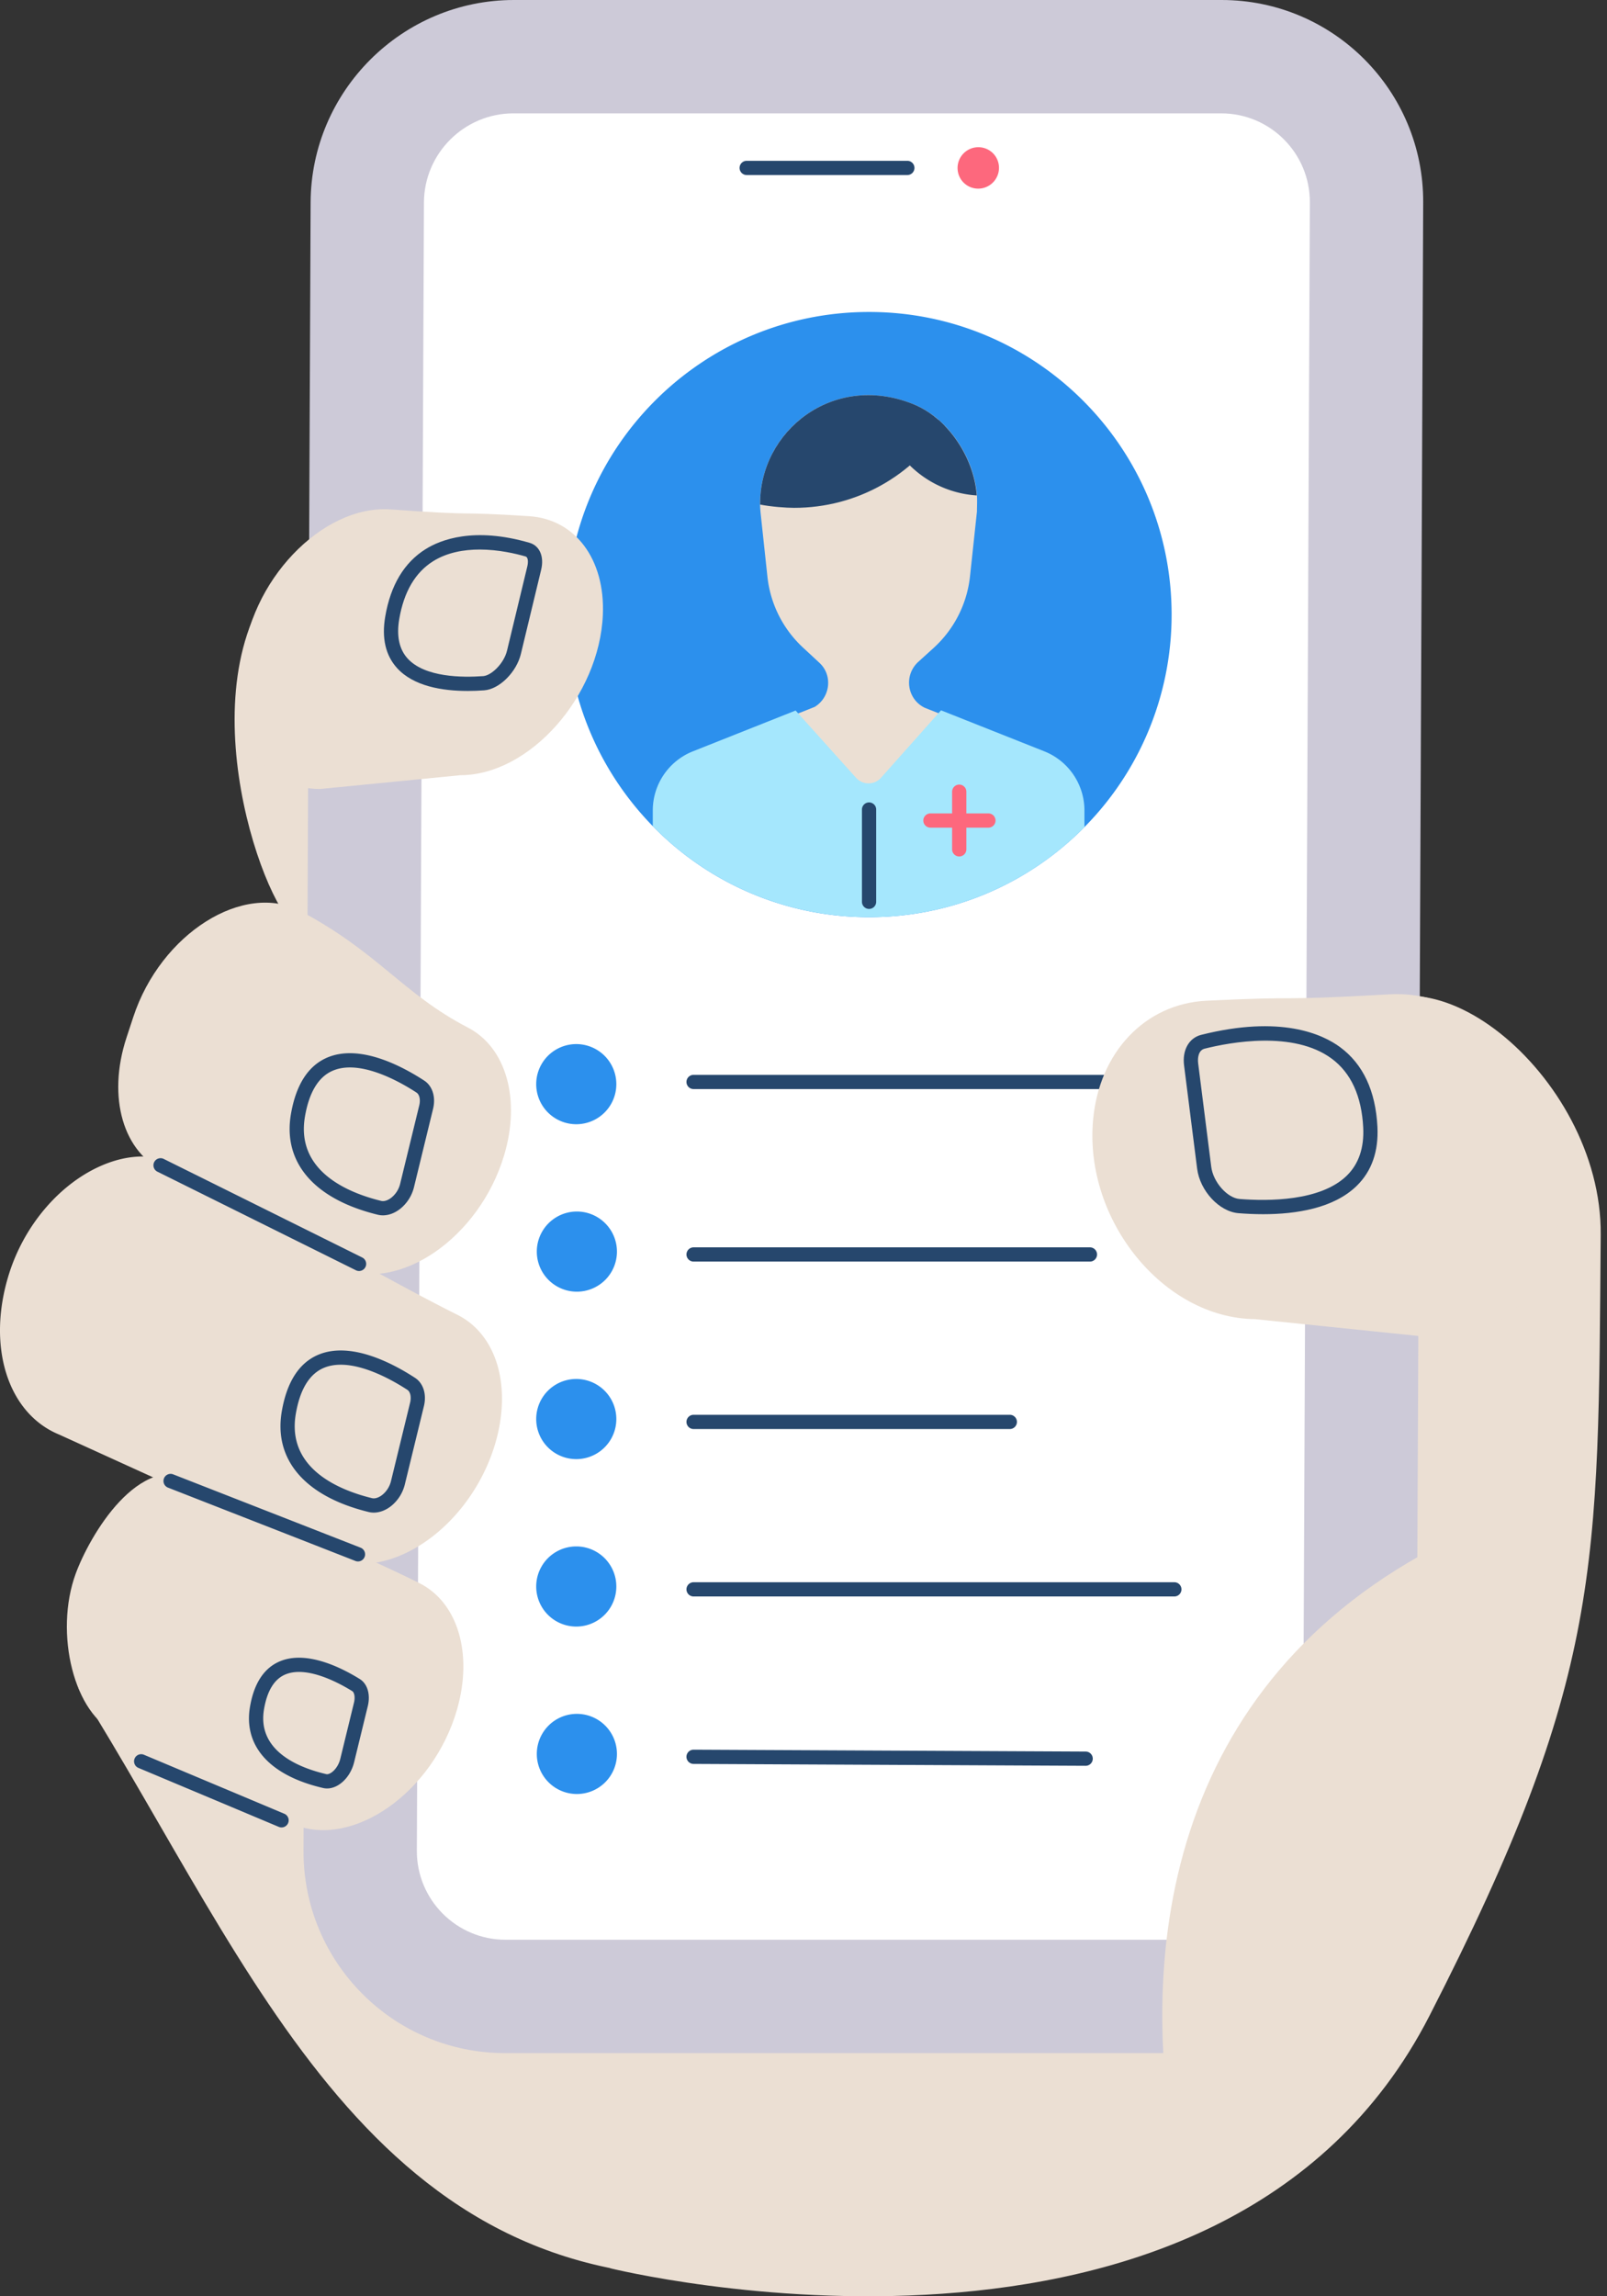 <?xml version="1.0"?>
<svg xmlns="http://www.w3.org/2000/svg" fill="none" viewBox="0 0 175 250">
  <rect x="0" y="0" width="175" height="250" fill="#333333" stroke="none"/>
  <g clip-path="url(#a)">
    <path d="M155.667 219.464c18.922-36.943 18.347-48.831 18.649-85.048.146-17.52-20.06-33.58-28.007-22.14l-79.873 134.67s66.668 16.57 89.231-27.482Z" fill="#EBDFD3"/>
    <path d="M139.295 223.622c7.39-15.465 16.263-39.432 16.922-59.054.897-26.73.502-44.854-10.576-55.195-4.273-3.988-13.226-1.321-14.422 9.351-1.265 11.283 2.382 36.282-6.666 41.337C103.47 171.84 11.235 184.986 8.54 183.796c19.259 30.757 32.028 66.367 72.298 64.069 17.54-1 44.869 4.196 58.457-24.243ZM52.75 56.898c-5.563-4.44-12.927-3.638-21.119 4.378-12.003 11.747-3.164 37.056.52 39.51l9.98 19.061c5.053 3.367 9.178-42.182 12.35-49.927 2.12-5.175 1.454-10.48-1.73-13.022Z" fill="#EBDFD3"/>
    <path d="M132.072 223.526H54.999c-12.154 0-22-9.888-21.947-22.042l.773-179.442C33.878 9.888 43.808 0 55.963 0h77.072c12.155 0 22 9.888 21.948 22.043l-.773 179.441c-.053 12.154-9.984 22.042-22.138 22.042Z" fill="#CDCAD8"/>
    <path d="M55.91 12.342c-5.35 0-9.72 4.351-9.743 9.7l-.773 179.441c-.023 5.349 4.31 9.701 9.658 9.701h77.073c5.349 0 9.719-4.352 9.742-9.701l.774-179.44c.023-5.35-4.31-9.701-9.659-9.701H55.909Z" fill="#fff"/>
    <path d="M50.96 111.878c-7.118-3.702-9.735-8.167-18.196-12.662-6.202-3.296-15.255 2.411-18.247 11.501l-.737 2.238c-2.148 6.526-.36 12.634 4.287 14.639l18.989 10.453c6.372 2.75 15.135-3.264 17.835-12.242 1.835-6.101.24-11.758-3.93-13.927ZM45.645 172.345c-7.192-3.569-15.748-6.933-24.297-11.269-6.267-3.179-11.623 6.226-13.097 10.233-2.387 6.488-.176 15.457 4.513 17.376l19.24 9.951c6.433 2.633 15.156-3.502 17.758-12.488 1.768-6.105.097-11.713-4.117-13.803Z" fill="#EBDFD3"/>
    <path d="M30.66 198.957c-.1 0-.203-.02-.3-.061l-15.314-6.434a.776.776 0 0 1 .6-1.43l15.314 6.435a.775.775 0 0 1-.3 1.49ZM35.617 194.713c-.145 0-.29-.016-.431-.049-5.786-1.34-8.688-4.559-7.964-8.832.426-2.511 1.484-4.163 3.145-4.912 2.914-1.315 6.77.613 8.81 1.879.841.522 1.184 1.681.875 2.952l-1.487 6.1c-.403 1.655-1.69 2.862-2.948 2.862Zm-3.055-12.686c-.552 0-1.08.091-1.558.306-1.161.524-1.92 1.788-2.253 3.758-.78 4.597 3.916 6.398 6.784 7.063.419.094 1.258-.578 1.524-1.671l1.487-6.099c.158-.65.022-1.138-.187-1.268-1.14-.707-3.642-2.089-5.797-2.089ZM41.699 132.317c-.188 0-.374-.022-.554-.066-6.922-1.688-10.37-5.684-9.462-10.962.547-3.176 1.864-5.24 3.915-6.133 3.544-1.543 8.164.901 10.603 2.494.895.585 1.272 1.79.96 3.069l-2.082 8.545a4.353 4.353 0 0 1-1.464 2.317c-.597.481-1.271.736-1.916.736Zm-3.594-16.102c-.664 0-1.303.108-1.888.363-1.542.671-2.553 2.345-3.006 4.974-1.03 5.986 4.759 8.329 8.301 9.193.322.08.744-.06 1.13-.371a2.77 2.77 0 0 0 .93-1.477l2.083-8.545c.152-.623.03-1.187-.302-1.404-1.409-.921-4.529-2.733-7.248-2.733Z" fill="#26476D"/>
    <path d="M157.486 167.858c7.689-3.859 5.356 24.856-3.115 45.774-8.47 20.919-24.786 28.514-25.863 23.489-5.087-23.74-1.695-53.869 28.978-69.263ZM49.714 143.24c-7.192-3.568-21.858-11.996-30.407-16.332-6.267-3.179-15.287 2.655-18.18 11.756-2.491 7.841-.247 15.104 5.38 17.407l29.567 13.461c6.431 2.632 15.154-3.503 17.756-12.488 1.768-6.106.098-11.713-4.116-13.804Z" fill="#EBDFD3"/>
    <path d="M39.27 170.271a8.524 8.524 0 0 1-3.246-.619L6.452 156.189c-5.653-2.314-7.947-9.701-5.448-17.564 1.7-5.346 5.614-9.866 10.217-11.794 2.902-1.216 5.794-1.23 8.144-.038 4.211 2.136 9.929 5.277 15.458 8.314 5.81 3.193 11.3 6.208 14.948 8.018 4.301 2.134 5.982 7.742 4.183 13.955-1.513 5.225-5.222 9.81-9.68 11.965-1.687.815-3.391 1.226-5.004 1.226Zm-23.726-44.104c-1.36 0-2.79.301-4.223.902-4.535 1.9-8.393 6.358-10.07 11.634-2.457 7.731-.227 14.985 5.304 17.248l29.572 13.464c2.368.969 5.223.756 8.034-.603 4.394-2.124 8.052-6.647 9.545-11.804 1.763-6.088.136-11.575-4.05-13.651-3.653-1.813-9.144-4.829-14.957-8.023-5.528-3.037-11.243-6.176-15.45-8.31-1.127-.571-2.382-.857-3.705-.857Z" fill="#EBDFD3"/>
    <path d="M38.984 169.997a.78.78 0 0 1-.282-.054l-20.407-7.983a.775.775 0 1 1 .565-1.444l20.407 7.983a.776.776 0 0 1-.283 1.498ZM39.099 138.376a.771.771 0 0 1-.344-.081L17.14 127.563a.775.775 0 1 1 .69-1.388l21.614 10.731a.775.775 0 0 1-.345 1.47ZM40.702 164.681c-.188 0-.373-.022-.553-.065-6.922-1.689-10.37-5.685-9.462-10.963.547-3.176 1.864-5.24 3.914-6.133 3.544-1.543 8.165.901 10.604 2.494.895.585 1.272 1.789.96 3.069l-2.083 8.545a4.353 4.353 0 0 1-1.464 2.317c-.596.481-1.271.736-1.916.736Zm-3.594-16.102c-.663 0-1.303.108-1.888.363-1.541.671-2.553 2.345-3.005 4.974-1.03 5.986 4.758 8.329 8.3 9.193.322.079.745-.06 1.13-.371.452-.364.791-.902.931-1.477l2.083-8.545c.151-.623.03-1.187-.302-1.404-1.41-.921-4.53-2.733-7.249-2.733Z" fill="#26476D"/>
    <path d="M127.586 66.906a32.839 32.839 0 0 1-10.029 23.673c-5.93 5.744-14.009 9.275-22.915 9.275a32.84 32.84 0 0 1-23.556-9.91C65.275 84 61.694 75.87 61.694 66.905c0-18.19 14.75-32.94 32.948-32.94 18.194 0 32.944 14.75 32.944 32.94Z" fill="#2C90ED"/>
    <path d="m113.436 82.114-12.729-5.056c-1.924-.927-2.316-3.51-.719-4.99l1.71-1.551a12.313 12.313 0 0 0 3.936-7.792l.755-7.037c0-.557.04-1.153 0-1.75-.199-2.782-1.551-5.605-3.538-7.633-.199-.199-.398-.397-.637-.596-.874-.756-1.828-1.352-2.862-1.75-8.667-3.419-16.658 2.982-16.579 10.973 0 .398.04.756.08 1.153l.716 6.68a12.308 12.308 0 0 0 3.935 7.792l1.67 1.55c1.56 1.374 1.246 3.823-.455 4.853l-12.976 5.154a6.816 6.816 0 0 0-4.3 6.334h46.293a6.816 6.816 0 0 0-4.3-6.334Z" fill="#EBDFD3"/>
    <path d="M118.094 88.234v1.813a32.824 32.824 0 0 1-23.452 9.806 32.84 32.84 0 0 1-23.555-9.91v-1.709a6.928 6.928 0 0 1 4.366-6.434l11.188-4.444 6.588 7.33c.727.804 1.99.8 2.713-.01l6.534-7.342 11.251 4.466a6.929 6.929 0 0 1 4.367 6.434Z" fill="#A5E7FD"/>
    <path d="M94.64 98.955a.775.775 0 0 1-.775-.775V88.136a.775.775 0 1 1 1.55 0V98.18a.775.775 0 0 1-.775.775Z" fill="#26476D"/>
    <path d="M107.596 90.108h-6.273a.775.775 0 0 1 0-1.55h6.273a.776.776 0 1 1 0 1.55Z" fill="#FD687D"/>
    <path d="M104.459 93.245a.775.775 0 0 1-.775-.776v-6.273a.775.775 0 1 1 1.551 0v6.273a.776.776 0 0 1-.776.776Z" fill="#FD687D"/>
    <path d="M102.892 46.305c-3.459 5.407-9.501 8.985-16.42 8.985-.856 0-2.504-.12-3.697-.358-.079-7.99 7.912-14.392 16.579-10.972 1.312.516 2.465 1.312 3.499 2.385l.039-.04Z" fill="#26476D"/>
    <path d="M106.366 53.939a11.396 11.396 0 0 1-9.104-5.606c-.398-.636-.676-1.312-.954-1.988 1.828-1.113 3.975-1.272 5.884-.636.238.199.437.398.636.596 1.988 2.028 3.339 4.85 3.538 7.634ZM123.521 118.57h-47.99a.775.775 0 1 1 0-1.55h47.99a.776.776 0 1 1 0 1.55Z" fill="#26476D"/>
    <path d="M62.755 122.397a4.362 4.362 0 1 0 0-8.725 4.362 4.362 0 0 0 0 8.725ZM62.755 140.627a4.363 4.363 0 1 0 0-8.725 4.363 4.363 0 0 0 0 8.725Z" fill="#2C90ED"/>
    <path d="M118.691 137.351h-43.16a.775.775 0 1 1 0-1.55h43.16a.775.775 0 0 1 0 1.55Z" fill="#26476D"/>
    <path d="M62.755 158.857a4.362 4.362 0 1 0 0-8.725 4.362 4.362 0 0 0 0 8.725Z" fill="#2C90ED"/>
    <path d="M109.966 155.582H75.532a.775.775 0 0 1 0-1.551h34.434a.775.775 0 0 1 0 1.551Z" fill="#26476D"/>
    <path d="M62.755 177.087a4.362 4.362 0 1 0 0-8.725 4.362 4.362 0 0 0 0 8.725Z" fill="#2C90ED"/>
    <path d="M127.884 173.811H75.531a.775.775 0 1 1 0-1.55h52.353a.775.775 0 0 1 0 1.55Z" fill="#26476D"/>
    <path d="M62.755 195.317a4.363 4.363 0 1 0 0-8.725 4.363 4.363 0 0 0 0 8.725Z" fill="#2C90ED"/>
    <path d="M118.224 192.246h-.004l-42.692-.205a.775.775 0 0 1 .003-1.55h.004l42.692.204a.775.775 0 0 1-.003 1.551Z" fill="#26476D"/>
    <path d="M131.379 108.952c11.408-.559 6.355.069 19.964-.698 9.975-.562 19.182 9.876 18.557 21.038l-.154 2.748c-.449 8.014-5.952 13.698-13.189 13.623l-19.899-2.046c-9.926-.104-18.586-10.733-17.628-21.635.65-7.409 5.665-12.702 12.349-13.03Z" fill="#EBDFD3"/>
    <path d="M137.554 132.192c-.933 0-1.839-.043-2.685-.11-2.093-.166-4.198-2.433-4.504-4.851l-1.424-11.254c-.209-1.647.541-2.977 1.864-3.31 8.65-2.173 13.196-.092 15.136 1.343 2.493 1.843 3.858 4.756 4.058 8.657.137 2.684-.625 4.854-2.265 6.449-2.492 2.424-6.543 3.076-10.18 3.076Zm-7.075-16.41 1.424 11.254c.21 1.66 1.74 3.394 3.088 3.501 3.129.247 8.803.248 11.663-2.532 1.306-1.27 1.91-3.04 1.797-5.259-.175-3.415-1.329-5.935-3.431-7.49-4.157-3.074-11.062-1.783-13.837-1.085-.649.163-.789.939-.704 1.611Z" fill="#26476D"/>
    <path d="M57.606 56.197c-8.582-.55-4.819.004-15.046-.734-7.498-.54-15.515 7.89-16.161 16.988l-.159 2.241c-.463 6.533 3.134 11.21 8.62 11.208l15.274-1.502c7.526-.003 15.15-8.591 15.517-17.483.25-6.041-3.016-10.396-8.045-10.718Z" fill="#EBDFD3"/>
    <path d="M50.92 75.225c-2.778 0-5.889-.519-7.683-2.493-1.253-1.379-1.686-3.265-1.286-5.606.581-3.41 2.06-5.878 4.393-7.339 1.624-1.016 5.254-2.458 11.323-.691 1.102.32 1.61 1.502 1.262 2.941l-2.206 9.158c-.48 1.99-2.344 3.84-3.99 3.962-.574.042-1.185.069-1.813.069Zm1.311-15.395c-1.708 0-3.528.31-5.064 1.271-1.943 1.216-3.184 3.331-3.688 6.286-.316 1.847-.01 3.294.906 4.303 1.873 2.06 5.963 2.088 8.235 1.92.883-.064 2.254-1.36 2.596-2.779l2.206-9.157c.113-.466.102-1.006-.188-1.09-1.038-.302-2.939-.755-5.003-.755Z" fill="#26476D"/>
    <path d="M108.123 19.875c.883-.882.888-2.31.01-3.19a2.256 2.256 0 0 0-3.19.004 2.256 2.256 0 0 0-.01 3.19c.878.88 2.306.878 3.19-.004Z" fill="#FD687D"/>
    <path d="M98.81 19.057H81.314a.775.775 0 1 1 0-1.55h17.494a.775.775 0 1 1 0 1.55Z" fill="#26476D"/>
  </g>
  <defs>
    <clipPath id="a">
      <path fill="#fff" d="M0 0h174.317v250H0z"/>
    </clipPath>
  </defs>
</svg>
